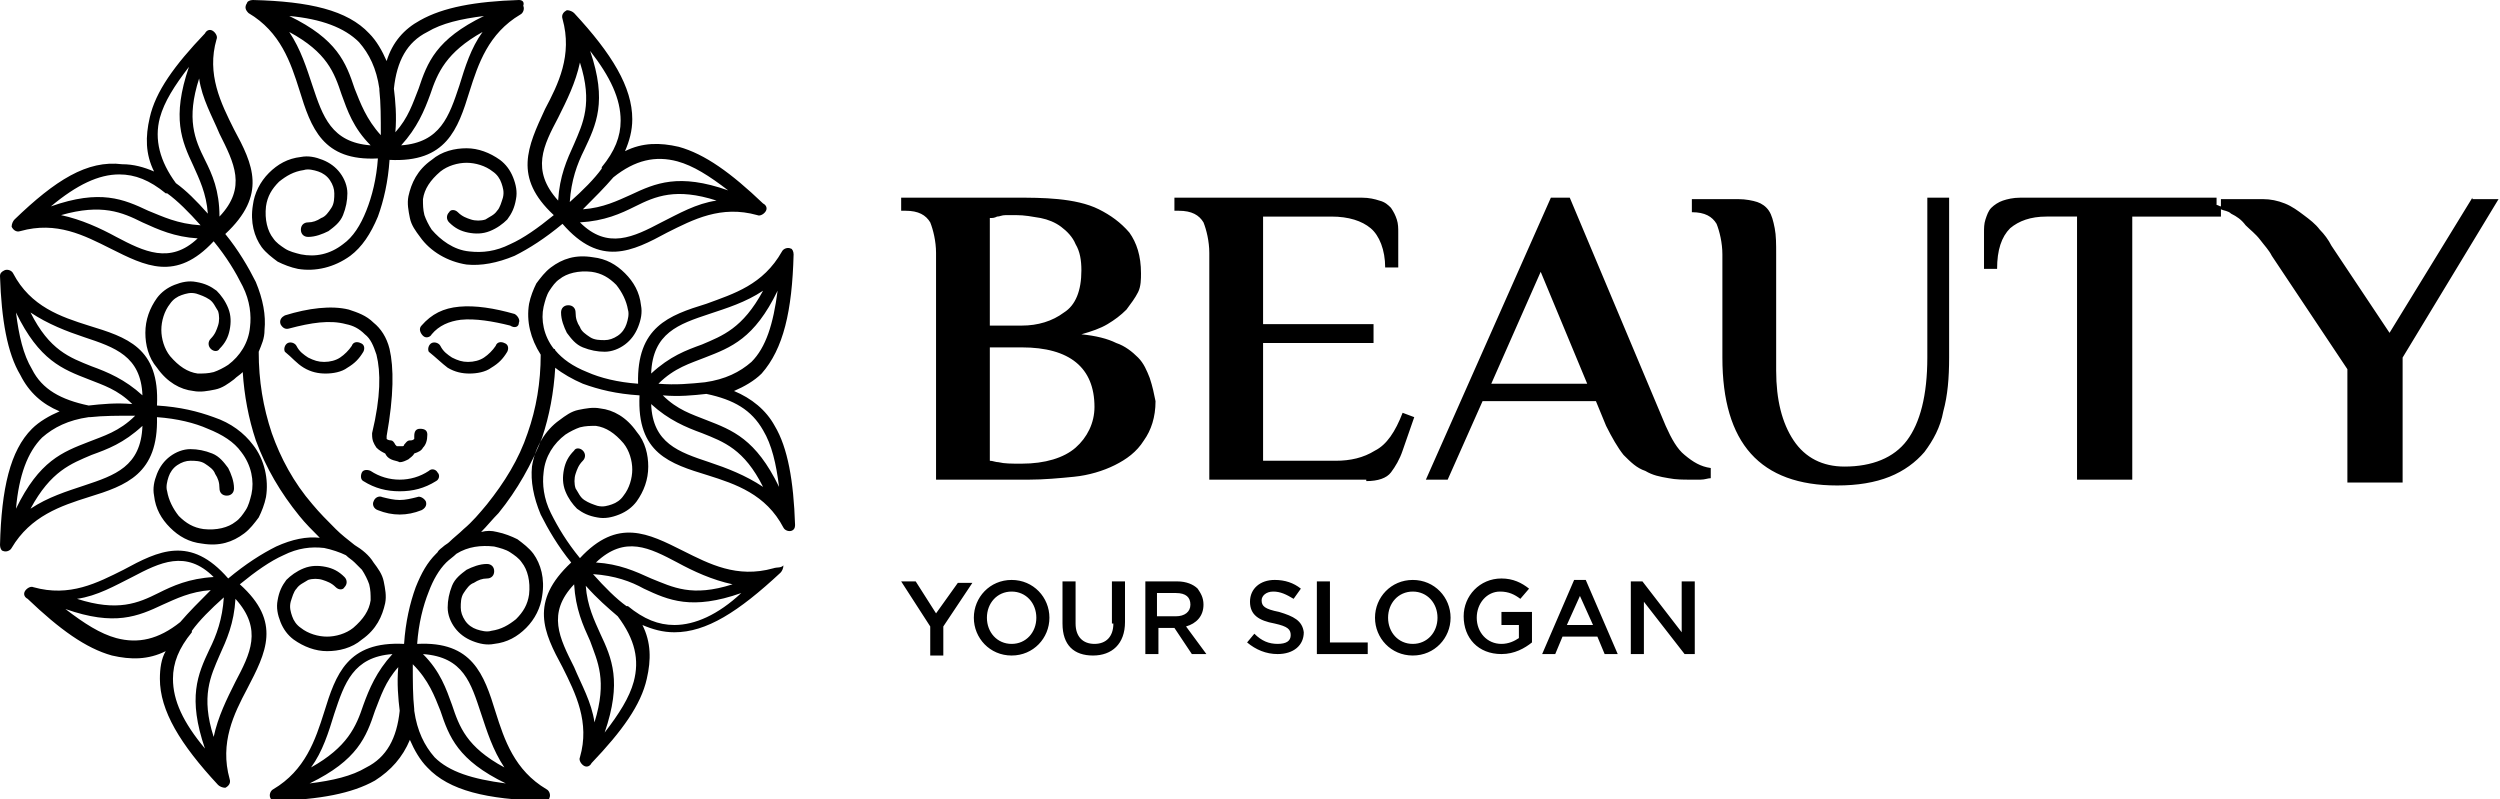 <svg xmlns="http://www.w3.org/2000/svg" xmlns:xlink="http://www.w3.org/1999/xlink" id="Layer_1" x="0px" y="0px" viewBox="0 0 172 55" style="enable-background:new 0 0 172 55;" xml:space="preserve"><style type="text/css">	.st0{fill-rule:evenodd;clip-rule:evenodd;}</style><g>	<g>		<path class="st0" d="M30.8,25.3c0.5,0.3,1,0.4,1.5,0.4s1.1-0.1,1.5-0.4c0.5-0.3,0.8-0.6,1.1-1.1c0.1-0.2,0.1-0.5-0.2-0.6   c-0.2-0.1-0.5-0.1-0.6,0.2c-0.2,0.3-0.5,0.6-0.8,0.8c-0.3,0.2-0.7,0.3-1.1,0.3c-0.4,0-0.7-0.1-1.1-0.3c-0.3-0.2-0.6-0.4-0.8-0.8   c-0.1-0.2-0.4-0.3-0.6-0.2c-0.2,0.1-0.3,0.4-0.2,0.6C30,24.6,30.4,25,30.8,25.3z M35.7,22.2c0.1-0.2-0.1-0.5-0.3-0.6   c-1.4-0.4-2.7-0.6-3.8-0.5c-1.1,0.1-1.9,0.5-2.6,1.3c-0.2,0.2-0.1,0.5,0.1,0.7c0.2,0.2,0.5,0.1,0.6-0.1c0.5-0.6,1.2-0.9,2-1   c1-0.1,2.2,0.1,3.4,0.4C35.4,22.6,35.7,22.5,35.7,22.2z M38.1,14.8c-1.1,0.9-2.1,1.6-3,2c-1,0.5-1.9,0.6-2.8,0.5l0,0   c-1.1-0.1-2-0.8-2.6-1.5c-0.2-0.3-0.4-0.7-0.5-1c-0.1-0.4-0.1-0.7-0.1-1.1c0.1-0.7,0.5-1.3,1.2-1.9c0.5-0.4,1.2-0.6,1.8-0.6   c0.6,0,1.3,0.2,1.8,0.6l0,0c0.3,0.2,0.5,0.5,0.6,0.8c0.1,0.3,0.2,0.6,0.1,1c-0.1,0.3-0.2,0.7-0.4,0.9c-0.2,0.3-0.5,0.4-0.8,0.6   c-0.3,0.1-0.7,0.1-1,0c-0.3-0.1-0.6-0.2-0.9-0.5c-0.2-0.2-0.5-0.2-0.6,0c-0.2,0.2-0.2,0.5,0,0.7c0.4,0.4,0.8,0.6,1.3,0.7   c0.5,0.1,1,0.1,1.5-0.1c0.5-0.2,0.9-0.5,1.2-0.8c0.3-0.4,0.5-0.8,0.6-1.4c0.1-0.5,0-1-0.2-1.5c-0.2-0.5-0.5-0.9-0.9-1.2l0,0   c-0.7-0.5-1.5-0.8-2.3-0.8c-0.8,0-1.7,0.2-2.4,0.8c-1,0.7-1.4,1.6-1.6,2.5l0,0c-0.1,0.5,0,1,0.1,1.5c0.1,0.5,0.4,0.9,0.7,1.3   c0.7,1,1.9,1.7,3.2,1.9l0,0c1,0.1,2.1-0.1,3.3-0.6c1-0.5,2.1-1.2,3.3-2.2c2.6,3,4.8,1.9,7.2,0.6c1.8-0.9,3.7-1.9,6.2-1.2   c0.2,0.1,0.5-0.1,0.6-0.3c0.1-0.2,0-0.4-0.2-0.5c-2.2-2.1-4-3.4-5.8-3.9c-1.3-0.3-2.5-0.3-3.7,0.3c0.3-0.7,0.5-1.4,0.5-2.2   c0-2.2-1.4-4.5-4-7.3c-0.1-0.1-0.3-0.2-0.5-0.2c-0.2,0.1-0.4,0.3-0.3,0.6c0.7,2.5-0.3,4.5-1.2,6.2C36.3,10.1,35.3,12.2,38.1,14.8z    M45.5,15.3c-1.9,1-3.7,1.9-5.6,0c1.7-0.1,2.8-0.6,3.8-1.1c1.4-0.7,2.8-1.3,5.6-0.4C47.9,14,46.7,14.7,45.5,15.3z M46.6,11.1   c1.1,0.3,2.2,1,3.5,2c-3.4-1.2-5-0.5-6.7,0.3c-0.9,0.4-1.9,0.9-3.3,1c0.8-0.8,1.5-1.5,2.1-2.2C43.7,11,45.1,10.7,46.6,11.1z    M42.7,8.3c0,1.1-0.4,2.1-1.3,3.2c0,0,0,0,0,0.1c-0.5,0.7-1.3,1.5-2.2,2.3c0.1-1.5,0.5-2.6,1-3.6C41,8.6,41.8,7,40.6,3.5   C42,5.3,42.7,6.8,42.7,8.3z M38.4,8.1c0.6-1.2,1.2-2.4,1.5-3.8c0.9,2.8,0.2,4.2-0.4,5.6c-0.5,1.1-1,2.2-1.1,3.9   C36.5,11.7,37.4,10,38.4,8.1z M20.9,25.3c0.5,0.3,1,0.4,1.5,0.4s1.1-0.1,1.5-0.4c0.5-0.3,0.8-0.6,1.1-1.1c0.1-0.2,0.1-0.5-0.2-0.6   c-0.2-0.1-0.5-0.1-0.6,0.2c-0.2,0.3-0.5,0.6-0.8,0.8c-0.3,0.2-0.7,0.3-1.1,0.3c-0.4,0-0.7-0.1-1.1-0.3c-0.3-0.2-0.6-0.4-0.8-0.8   c-0.1-0.2-0.4-0.3-0.6-0.2c-0.2,0.1-0.3,0.4-0.2,0.6C20.1,24.6,20.4,25,20.9,25.3z M30.1,32.5c-0.1-0.2-0.4-0.3-0.6-0.1   c-0.6,0.4-1.3,0.6-2,0.6c-0.7,0-1.4-0.2-2-0.6c-0.2-0.1-0.5-0.1-0.6,0.1c-0.1,0.2-0.1,0.5,0.1,0.6c0.8,0.5,1.6,0.7,2.5,0.7   c0.9,0,1.7-0.2,2.5-0.7C30.2,33,30.3,32.7,30.1,32.5z M26.8,24c-0.2-0.8-0.6-1.4-1.1-1.8c-0.5-0.5-1.1-0.7-1.7-0.9   c-1.2-0.3-2.8-0.1-4.4,0.4c-0.2,0.1-0.4,0.3-0.3,0.6c0.1,0.2,0.3,0.4,0.6,0.3c1.5-0.4,2.8-0.6,3.9-0.3c0.5,0.1,0.9,0.3,1.3,0.7   c0.4,0.3,0.6,0.8,0.8,1.4c0.3,1.2,0.3,2.9-0.3,5.4c0,0,0,0,0,0.1c0,0.4,0.1,0.6,0.3,0.9c0.2,0.2,0.4,0.3,0.6,0.4   c0.1,0.2,0.2,0.3,0.4,0.4c0.2,0.1,0.4,0.1,0.6,0.2l0,0h0l0,0l0,0h0h0h0h0h0l0,0l0,0h0l0,0c0.2,0,0.4-0.1,0.6-0.2   c0.1-0.1,0.3-0.2,0.4-0.4c0.3-0.1,0.5-0.2,0.6-0.4c0.2-0.2,0.3-0.5,0.3-0.9c0-0.3-0.2-0.4-0.5-0.4c-0.3,0-0.4,0.2-0.4,0.5   c0,0.1,0,0.2,0,0.2c-0.1,0.1-0.2,0.1-0.3,0.1c-0.2,0-0.3,0.2-0.4,0.3c0,0.1-0.1,0.1-0.1,0.1c0,0-0.1,0-0.2,0c-0.1,0-0.2,0-0.2,0   c0,0-0.1-0.1-0.1-0.1c-0.1-0.2-0.2-0.3-0.3-0.3c-0.2,0-0.3-0.1-0.3-0.1c0,0,0-0.1,0-0.2C27.1,27.2,27.1,25.3,26.8,24z M28.7,34.2   c-0.4,0.1-0.8,0.2-1.2,0.2c-0.4,0-0.8-0.1-1.2-0.2c-0.2-0.1-0.5,0-0.6,0.3c-0.1,0.2,0,0.5,0.3,0.6c0.5,0.2,1,0.3,1.5,0.3   c0.5,0,1-0.1,1.5-0.3c0.2-0.1,0.4-0.3,0.3-0.6C29.2,34.3,28.9,34.1,28.7,34.2z M17.1,0.9c2.2,1.3,2.9,3.4,3.5,5.3   c0.8,2.6,1.6,4.9,5.4,4.7c-0.1,1.4-0.4,2.6-0.8,3.6c-0.4,1-0.9,1.8-1.6,2.3c-0.9,0.7-1.9,0.9-2.9,0.7c-0.4-0.1-0.8-0.2-1.1-0.4   c-0.3-0.2-0.6-0.4-0.8-0.7c-0.4-0.5-0.6-1.3-0.5-2.2c0.1-0.7,0.4-1.2,0.9-1.7c0.5-0.4,1-0.7,1.7-0.8l0,0c0.3-0.1,0.7,0,1,0.1   c0.3,0.1,0.6,0.3,0.8,0.6c0.2,0.3,0.3,0.6,0.3,0.9c0,0.3,0,0.7-0.2,1c-0.2,0.3-0.4,0.6-0.7,0.7c-0.3,0.2-0.6,0.3-0.9,0.3   c-0.3,0-0.5,0.2-0.5,0.5c0,0.3,0.2,0.5,0.5,0.5c0.5,0,1-0.2,1.4-0.4c0.4-0.3,0.8-0.6,1-1.1c0.2-0.5,0.3-1,0.3-1.5   c0-0.5-0.2-1-0.5-1.4c-0.3-0.4-0.7-0.7-1.2-0.9c-0.5-0.2-1-0.3-1.5-0.2c-0.9,0.1-1.6,0.5-2.2,1.1c-0.6,0.6-1,1.4-1.1,2.2   c-0.2,1.2,0.1,2.2,0.6,2.9c0.3,0.4,0.7,0.7,1.1,1c0.4,0.2,0.9,0.4,1.4,0.5c1.2,0.2,2.5-0.1,3.6-0.9c0.8-0.6,1.4-1.5,1.9-2.7   c0.4-1.1,0.7-2.4,0.8-3.9c3.9,0.2,4.7-2.1,5.5-4.7c0.6-1.9,1.3-4,3.5-5.3c0.2-0.1,0.3-0.4,0.2-0.6C36.1,0.1,35.9,0,35.7,0   c-3,0.1-5.2,0.5-6.8,1.4C27.8,2,27,2.9,26.6,4.2c-0.3-0.7-0.7-1.4-1.2-1.9c-1.5-1.6-4.1-2.2-8-2.3c-0.2,0-0.4,0.1-0.4,0.2   C16.8,0.5,16.9,0.7,17.1,0.9z M31.6,5.9c-0.7,2.1-1.3,3.9-4,4.1c1.1-1.2,1.6-2.4,2-3.5c0.5-1.5,1.1-2.9,3.6-4.3   C32.4,3.3,32,4.6,31.6,5.9z M29.4,2.2c1-0.6,2.3-0.9,3.9-1.1c-3.3,1.6-3.9,3.2-4.5,5c-0.4,1-0.7,2-1.6,3c0.1-1.1,0-2.2-0.1-3   C27.3,4.2,28,2.9,29.4,2.2z M21.5,5.9c-0.4-1.2-0.8-2.5-1.6-3.7c2.6,1.4,3.1,2.8,3.6,4.3c0.4,1.1,0.8,2.3,2,3.5   C22.8,9.8,22.2,8,21.5,5.9z M24.7,2.9c0.7,0.8,1.2,1.8,1.4,3.2c0,0,0,0,0,0.1c0.1,0.9,0.1,1.9,0.1,3.1c-1-1.1-1.4-2.2-1.8-3.2   c-0.6-1.8-1.2-3.4-4.5-5C22.1,1.3,23.7,1.9,24.7,2.9z M6.1,34.2c2.6-0.8,4.8-1.6,4.7-5.5c1.4,0.1,2.6,0.4,3.5,0.8   c1,0.4,1.8,0.9,2.3,1.6c0.7,0.9,0.9,2,0.7,2.9c-0.1,0.4-0.2,0.8-0.4,1.1c-0.2,0.3-0.4,0.6-0.7,0.8c-0.5,0.4-1.3,0.6-2.2,0.5   c-0.7-0.1-1.2-0.4-1.7-0.9c-0.4-0.5-0.7-1.1-0.8-1.7l0,0c-0.1-0.3,0-0.7,0.1-1c0.1-0.3,0.3-0.6,0.6-0.8c0.3-0.2,0.6-0.3,0.9-0.3   c0.3,0,0.7,0,1,0.2c0.3,0.2,0.6,0.4,0.7,0.7c0.2,0.3,0.3,0.6,0.3,1c0,0.3,0.2,0.5,0.5,0.5c0.3,0,0.5-0.2,0.5-0.5   c0-0.5-0.2-1-0.4-1.4c-0.3-0.4-0.6-0.8-1.1-1c-0.5-0.2-1-0.3-1.5-0.3c-0.5,0-1,0.2-1.4,0.5c-0.4,0.3-0.7,0.7-0.9,1.2   c-0.2,0.5-0.3,1-0.2,1.5c0.1,0.9,0.5,1.6,1.1,2.2c0.6,0.6,1.3,1,2.2,1.1c1.2,0.2,2.1-0.1,2.9-0.7c0.4-0.3,0.7-0.7,1-1.1   c0.2-0.4,0.4-0.9,0.5-1.4c0.2-1.2-0.1-2.6-0.9-3.6c-0.6-0.8-1.5-1.5-2.7-1.9c-1.1-0.4-2.3-0.7-3.9-0.8c0.2-4-2.1-4.7-4.7-5.5   c-1.9-0.6-4-1.3-5.2-3.6c-0.1-0.2-0.4-0.3-0.6-0.2C0.1,18.7,0,18.8,0,19c0.1,3,0.5,5.3,1.4,6.8C2,27,2.9,27.8,4.1,28.3   c-0.7,0.3-1.4,0.7-1.9,1.2C0.7,31,0.1,33.6,0,37.5c0,0.2,0.1,0.4,0.2,0.4c0.2,0.1,0.5,0,0.6-0.2C2.1,35.5,4.2,34.8,6.1,34.2z    M5.8,33.4c-1.2,0.4-2.5,0.8-3.7,1.6c1.4-2.6,2.8-3.1,4.2-3.7c1.1-0.4,2.2-0.8,3.5-2C9.7,32.1,7.9,32.7,5.8,33.4z M5.8,23.2   c2.1,0.7,3.9,1.3,4,4c-1.2-1.1-2.4-1.6-3.5-2c-1.5-0.6-2.9-1.1-4.2-3.7C3.3,22.3,4.6,22.8,5.8,23.2z M2.2,25.4   c-0.6-1-0.9-2.3-1.1-3.9c1.6,3.3,3.2,3.9,5,4.6c1,0.4,2,0.7,3,1.7c-1.1-0.1-2.1,0-3,0.1C4.2,27.5,2.9,26.8,2.2,25.4z M2.9,30.1   c0.8-0.7,1.8-1.2,3.2-1.4c0,0,0,0,0.1,0c0.9-0.1,1.9-0.1,3.1-0.1c-1.1,1.1-2.2,1.4-3.2,1.8c-1.8,0.7-3.4,1.3-5,4.6   C1.3,32.7,1.9,31.1,2.9,30.1z M54.6,17.5c0-0.2-0.1-0.4-0.2-0.4c-0.2-0.1-0.5,0-0.6,0.2c-1.3,2.3-3.3,2.9-5.2,3.6   c-2.6,0.8-4.8,1.6-4.7,5.5c-1.4-0.1-2.6-0.4-3.5-0.8c-1-0.4-1.7-0.9-2.2-1.5v0h0c0,0,0-0.1-0.1-0.1c-0.7-0.9-0.9-2-0.7-2.9   c0.1-0.4,0.2-0.8,0.4-1.1c0.2-0.3,0.4-0.6,0.7-0.8c0.5-0.4,1.3-0.6,2.2-0.5c0.7,0.1,1.2,0.4,1.7,0.9c0.4,0.5,0.7,1.1,0.8,1.7l0,0   c0.1,0.3,0,0.7-0.1,1c-0.1,0.3-0.3,0.6-0.6,0.8c-0.3,0.2-0.6,0.3-0.9,0.3c-0.3,0-0.7,0-1-0.2c-0.3-0.2-0.6-0.4-0.7-0.7   c-0.2-0.3-0.3-0.6-0.3-1c0-0.3-0.2-0.5-0.5-0.5c-0.3,0-0.5,0.2-0.5,0.5c0,0.5,0.2,1,0.4,1.4c0.3,0.4,0.6,0.8,1.1,1   c0.5,0.2,1,0.3,1.5,0.3c0.5,0,1-0.2,1.4-0.5c0.4-0.3,0.7-0.7,0.9-1.2c0.2-0.5,0.3-1,0.2-1.5c-0.1-0.9-0.5-1.6-1.1-2.2   c-0.6-0.6-1.3-1-2.2-1.1c-1.2-0.2-2.1,0.1-2.9,0.7c-0.4,0.3-0.7,0.7-1,1.1c-0.2,0.4-0.4,0.9-0.5,1.4c-0.2,1.2,0.1,2.4,0.8,3.5   c0,1.9-0.3,3.7-0.9,5.4c-0.6,1.8-1.6,3.4-2.8,4.9c-0.5,0.6-1,1.2-1.6,1.7c-0.3,0.3-0.7,0.6-1,0.9c-0.1,0.1-0.3,0.2-0.4,0.3   c-0.1,0.1-0.3,0.2-0.4,0.4c0,0-0.1,0.1-0.1,0.1l0,0c-0.6,0.6-1,1.3-1.4,2.3c-0.4,1.1-0.7,2.4-0.8,3.9c-3.9-0.2-4.7,2.1-5.5,4.7   c-0.6,1.9-1.3,4-3.5,5.3c-0.2,0.1-0.3,0.4-0.2,0.6c0.1,0.2,0.3,0.3,0.4,0.2c3-0.1,5.2-0.5,6.8-1.4c1.1-0.7,1.9-1.6,2.4-2.8   c0.3,0.7,0.7,1.4,1.2,1.9c1.5,1.6,4.1,2.2,8,2.3c0.2,0,0.4-0.1,0.4-0.2c0.1-0.2,0-0.5-0.2-0.6c-2.2-1.3-2.9-3.4-3.5-5.3   c-0.8-2.6-1.6-4.9-5.4-4.7c0.1-1.4,0.4-2.6,0.8-3.6c0.3-0.8,0.7-1.5,1.2-2c0.2-0.2,0.5-0.4,0.7-0.6c0.8-0.5,1.7-0.6,2.6-0.5   c0.4,0.1,0.8,0.2,1.1,0.4c0.3,0.2,0.6,0.4,0.8,0.7c0.4,0.5,0.6,1.3,0.5,2.2c-0.1,0.7-0.4,1.2-0.9,1.7c-0.5,0.4-1,0.7-1.7,0.8l0,0   c-0.3,0.1-0.7,0-1-0.1c-0.3-0.1-0.6-0.3-0.8-0.6c-0.2-0.3-0.3-0.6-0.3-0.9c0-0.3,0-0.7,0.2-1c0.2-0.3,0.4-0.6,0.7-0.7   c0.3-0.2,0.6-0.3,0.9-0.3c0.3,0,0.5-0.2,0.5-0.5c0-0.3-0.2-0.5-0.5-0.5c-0.5,0-1,0.2-1.4,0.4c-0.4,0.3-0.8,0.6-1,1.1   c-0.2,0.5-0.3,1-0.3,1.5c0,0.5,0.2,1,0.5,1.4c0.3,0.4,0.7,0.7,1.2,0.9c0.5,0.2,1,0.3,1.5,0.2c0.9-0.1,1.6-0.5,2.2-1.1   c0.6-0.6,1-1.4,1.1-2.2c0.2-1.2-0.1-2.2-0.6-2.9c-0.3-0.4-0.7-0.7-1.1-1c-0.4-0.2-0.9-0.4-1.4-0.5c-0.4-0.1-0.7-0.1-1.1,0   c0.4-0.4,0.8-0.9,1.2-1.3c1.3-1.6,2.3-3.4,3-5.2c0.5-1.5,0.8-3.1,0.9-4.8c0.5,0.4,1.2,0.8,1.9,1.1c1.1,0.4,2.3,0.7,3.9,0.8   c-0.2,4,2.1,4.7,4.7,5.5c1.9,0.6,4,1.3,5.2,3.6c0.1,0.2,0.4,0.3,0.6,0.2c0.2-0.1,0.2-0.3,0.2-0.4c-0.1-3-0.5-5.3-1.4-6.8   c-0.6-1.1-1.6-1.9-2.8-2.4c0.7-0.3,1.4-0.7,1.9-1.2C53.9,24,54.5,21.4,54.6,17.5z M23,49.1c0.7-2.1,1.3-3.9,4-4.1   c-1.1,1.2-1.6,2.4-2,3.5c-0.5,1.5-1.1,2.9-3.6,4.3C22.2,51.7,22.6,50.4,23,49.1z M25.2,52.8c-1,0.6-2.3,0.9-3.9,1.1   c3.3-1.6,3.9-3.2,4.5-5c0.4-1,0.7-2,1.6-3c-0.1,1.1,0,2.2,0.1,3C27.3,50.8,26.6,52.1,25.2,52.8z M33.1,49.1   c0.4,1.2,0.8,2.5,1.6,3.7c-2.6-1.4-3.1-2.8-3.6-4.3c-0.4-1.1-0.8-2.3-2-3.5C31.9,45.2,32.4,47,33.1,49.1z M30.3,48.9   c0.6,1.8,1.2,3.4,4.5,5c-2.3-0.3-3.9-0.8-4.9-1.8c-0.7-0.8-1.2-1.8-1.4-3.2c0,0,0,0,0-0.1c-0.1-0.9-0.1-1.9-0.1-3.1   C29.5,46.8,29.9,47.9,30.3,48.9z M48.8,21.6c1.2-0.4,2.5-0.8,3.7-1.6c-1.4,2.6-2.8,3.1-4.2,3.7c-1.1,0.4-2.2,0.8-3.5,2   C44.9,22.9,46.7,22.3,48.8,21.6z M48.8,31.8c-2.1-0.7-3.9-1.3-4-4c1.2,1.1,2.4,1.6,3.5,2c1.5,0.6,2.9,1.1,4.2,3.7   C51.3,32.7,50,32.2,48.8,31.8z M52.5,29.6c0.6,1,0.9,2.3,1.1,3.9c-1.6-3.3-3.2-3.9-5-4.6c-1-0.4-2-0.7-3-1.7c1.1,0.1,2.1,0,3-0.1   C50.5,27.5,51.7,28.2,52.5,29.6z M48.5,26.3C48.5,26.3,48.5,26.3,48.5,26.3c-1,0.1-2,0.2-3.2,0.1c1.1-1.1,2.2-1.4,3.2-1.8   c1.8-0.7,3.4-1.3,5-4.6c-0.3,2.3-0.8,3.9-1.8,4.9C50.9,25.6,49.9,26.1,48.5,26.3z M16.5,40.2c1.1-0.9,2.1-1.6,3-2   c1-0.5,1.9-0.6,2.8-0.5c0.5,0.1,1.1,0.3,1.5,0.5c0.2,0.2,0.4,0.3,0.6,0.5c0.2,0.2,0.3,0.3,0.5,0.5c0.2,0.3,0.4,0.7,0.5,1   c0.1,0.4,0.1,0.7,0.1,1.1c-0.1,0.7-0.5,1.3-1.2,1.9c-0.5,0.4-1.2,0.6-1.8,0.6c-0.6,0-1.3-0.2-1.8-0.6l0,0   c-0.3-0.2-0.5-0.5-0.6-0.8c-0.1-0.3-0.2-0.6-0.1-1c0.1-0.3,0.2-0.7,0.4-0.9c0.2-0.3,0.5-0.4,0.8-0.6c0.3-0.1,0.7-0.1,1,0   c0.3,0.1,0.6,0.2,0.9,0.5c0.2,0.2,0.5,0.2,0.6,0c0.2-0.2,0.2-0.5,0-0.7c-0.4-0.4-0.8-0.6-1.3-0.7c-0.5-0.1-1-0.1-1.5,0.1   c-0.5,0.2-0.9,0.5-1.2,0.8c-0.3,0.4-0.5,0.8-0.6,1.4c-0.1,0.5,0,1,0.2,1.5c0.2,0.5,0.5,0.9,0.9,1.2l0,0c0.7,0.5,1.5,0.8,2.3,0.8   c0.8,0,1.7-0.2,2.4-0.8c1-0.7,1.4-1.6,1.6-2.5l0,0c0.1-0.5,0-1-0.1-1.5c-0.1-0.5-0.4-0.9-0.7-1.3c-0.3-0.5-0.8-0.9-1.3-1.2   c-0.5-0.4-0.9-0.7-1.3-1.1c-0.6-0.6-1.1-1.1-1.6-1.7c-1.3-1.5-2.2-3.2-2.8-4.9c-0.6-1.8-0.9-3.6-0.9-5.6c0.2-0.5,0.4-0.9,0.4-1.5   c0.1-1-0.1-2.1-0.6-3.3c-0.5-1-1.2-2.2-2.1-3.3c2.9-2.7,1.9-4.8,0.6-7.2c-0.9-1.8-1.9-3.8-1.2-6.2c0.1-0.2-0.1-0.5-0.3-0.6   c-0.2-0.1-0.4,0-0.5,0.2c-2.1,2.2-3.4,4-3.8,5.8c-0.3,1.3-0.3,2.5,0.3,3.7c-0.7-0.3-1.4-0.5-2.2-0.5C6,11,3.8,12.4,1,15.1   c-0.1,0.1-0.2,0.3-0.2,0.5c0.1,0.2,0.3,0.4,0.6,0.3c2.5-0.7,4.4,0.3,6.2,1.2c2.4,1.2,4.5,2.3,7.1-0.5c0.9,1.1,1.5,2.1,2,3.1   c0.5,1,0.6,2,0.5,2.8c-0.1,1.1-0.7,2-1.5,2.6c-0.3,0.2-0.7,0.4-1,0.5c-0.4,0.1-0.7,0.1-1.1,0.1c-0.7-0.1-1.3-0.5-1.9-1.2   c-0.4-0.5-0.6-1.2-0.6-1.8c0-0.6,0.2-1.3,0.6-1.8l0,0c0.2-0.3,0.5-0.5,0.8-0.6c0.3-0.1,0.6-0.2,1-0.1c0.3,0.1,0.6,0.2,0.9,0.4   c0.3,0.2,0.4,0.5,0.6,0.8c0.1,0.3,0.1,0.7,0,1c-0.1,0.3-0.2,0.6-0.5,0.9c-0.2,0.2-0.2,0.5,0,0.7c0.2,0.2,0.5,0.2,0.6,0   c0.4-0.4,0.6-0.8,0.7-1.3c0.1-0.5,0.1-1-0.1-1.5c-0.2-0.5-0.5-0.9-0.8-1.2c-0.4-0.3-0.8-0.5-1.4-0.6c-0.5-0.1-1,0-1.5,0.2   c-0.5,0.2-0.9,0.5-1.2,0.9l0,0c-0.5,0.7-0.8,1.5-0.8,2.4c0,0.8,0.2,1.7,0.8,2.4c0.7,1,1.6,1.5,2.5,1.6l0,0c0.5,0.1,1,0,1.5-0.1   c0.5-0.1,0.9-0.4,1.3-0.7c0.2-0.2,0.4-0.3,0.6-0.5c0.1,1.6,0.4,3.2,0.9,4.7c0.7,1.9,1.7,3.6,3,5.2c0.4,0.5,0.9,1,1.4,1.5   c-0.9-0.1-1.9,0.1-3,0.6c-1,0.5-2.1,1.2-3.3,2.2c-2.6-3-4.8-1.9-7.2-0.6c-1.8,0.9-3.7,1.9-6.2,1.2c-0.2-0.1-0.5,0.1-0.6,0.3   c-0.1,0.2,0,0.4,0.2,0.5c2.2,2.1,4,3.4,5.8,3.9c1.3,0.3,2.5,0.3,3.7-0.3C11.1,45.3,11,46,11,46.7c0,2.2,1.4,4.5,4,7.3   c0.1,0.1,0.3,0.2,0.5,0.2c0.2-0.1,0.4-0.3,0.3-0.6c-0.7-2.5,0.3-4.5,1.2-6.2C18.3,44.9,19.4,42.8,16.5,40.2z M8,16.3   c-1.1-0.6-2.4-1.2-3.8-1.5C7,14,8.4,14.6,9.8,15.3c1.1,0.5,2.2,1,3.8,1.1C11.7,18.2,9.9,17.3,8,16.3z M10.2,14.5   c-1.7-0.8-3.3-1.5-6.7-0.3C5.3,12.7,6.8,12,8.2,12c1.1,0,2.1,0.4,3.2,1.3c0,0,0,0,0.1,0c0.7,0.5,1.5,1.3,2.3,2.2   C12.2,15.4,11.2,14.9,10.2,14.5z M12.1,12.6c-1.1-1.5-1.5-3-1.1-4.5c0.3-1.1,1-2.2,2-3.5c-1.2,3.5-0.5,5.1,0.3,6.8   c0.4,0.9,0.9,1.9,1,3.3C13.5,13.8,12.8,13.1,12.1,12.6z M14.1,11c-0.7-1.4-1.3-2.8-0.4-5.6c0.2,1.4,0.9,2.6,1.4,3.8   c1,2,1.9,3.7,0,5.7C15.1,13.1,14.6,12,14.1,11z M9.1,39.7c1.9-1,3.7-1.9,5.6,0c-1.7,0.1-2.8,0.6-3.8,1.1c-1.4,0.7-2.8,1.3-5.6,0.4   C6.7,41,7.9,40.3,9.1,39.7z M8,43.9c-1.1-0.3-2.2-1-3.5-2c3.4,1.2,5,0.5,6.7-0.3c0.9-0.4,1.9-0.9,3.3-1c-0.8,0.8-1.5,1.5-2.1,2.2   C10.9,44,9.5,44.3,8,43.9z M11.9,46.7c0-1.1,0.4-2.1,1.3-3.2c0,0,0,0,0-0.1c0.5-0.7,1.3-1.5,2.2-2.3c-0.1,1.5-0.5,2.6-1,3.6   c-0.8,1.7-1.5,3.3-0.3,6.8C12.6,49.7,11.9,48.2,11.9,46.7z M16.2,46.9c-0.6,1.2-1.2,2.4-1.5,3.8c-0.9-2.8-0.2-4.2,0.4-5.6   c0.5-1.1,1-2.2,1.1-3.9C18.1,43.3,17.2,45,16.2,46.9z M53.2,39.1c-2.5,0.7-4.4-0.3-6.2-1.2c-2.4-1.2-4.5-2.3-7.1,0.5   c-0.9-1.1-1.5-2.1-2-3.1c-0.5-1-0.6-2-0.5-2.8l0,0c0.1-1.1,0.7-2,1.5-2.6c0.3-0.2,0.7-0.4,1-0.5c0.4-0.1,0.7-0.1,1.1-0.1   c0.7,0.1,1.3,0.5,1.9,1.2c0.4,0.5,0.6,1.2,0.6,1.8c0,0.6-0.2,1.3-0.6,1.8l0,0c-0.2,0.3-0.5,0.5-0.8,0.6c-0.3,0.1-0.6,0.2-1,0.1   c-0.3-0.1-0.6-0.2-0.9-0.4c-0.3-0.2-0.4-0.5-0.6-0.8c-0.1-0.3-0.1-0.7,0-1c0.1-0.3,0.2-0.6,0.5-0.9c0.2-0.2,0.2-0.5,0-0.7   c-0.2-0.2-0.5-0.2-0.6,0c-0.4,0.4-0.6,0.8-0.7,1.3c-0.1,0.5-0.1,1,0.1,1.5c0.2,0.5,0.5,0.9,0.8,1.2c0.4,0.3,0.8,0.5,1.4,0.6   c0.5,0.1,1,0,1.5-0.2c0.5-0.2,0.9-0.5,1.2-0.9l0,0c0.5-0.7,0.8-1.5,0.8-2.4c0-0.8-0.2-1.7-0.8-2.4c-0.7-1-1.6-1.5-2.5-1.6l0,0   c-0.5-0.1-1,0-1.5,0.1c-0.5,0.1-0.9,0.4-1.3,0.7c-1,0.7-1.7,1.9-1.9,3.2l0,0c-0.1,1,0.1,2.1,0.6,3.3c0.5,1,1.2,2.2,2.1,3.3   c-2.9,2.7-1.9,4.8-0.6,7.2c0.9,1.8,1.9,3.8,1.2,6.2c-0.1,0.2,0.1,0.5,0.3,0.6c0.2,0.1,0.4,0,0.5-0.2c2.1-2.2,3.4-4,3.8-5.8   c0.3-1.3,0.3-2.5-0.3-3.7c0.7,0.3,1.4,0.5,2.2,0.5c2.2,0,4.4-1.4,7.3-4.1c0.1-0.1,0.2-0.3,0.2-0.5C53.7,39.1,53.5,39,53.2,39.1z    M46.6,38.7c1.1,0.6,2.4,1.2,3.8,1.5c-2.8,0.9-4.1,0.2-5.6-0.4c-1.1-0.5-2.2-1-3.8-1.1C43,36.8,44.7,37.7,46.6,38.7z M40.9,49.7   c-0.2-1.4-0.9-2.6-1.4-3.8c-1-2-1.9-3.7,0-5.7c0.1,1.7,0.6,2.8,1.1,3.9C41.1,45.5,41.8,46.8,40.9,49.7z M43.6,46.9   c-0.3,1.1-1,2.2-2,3.5c1.2-3.5,0.5-5.1-0.3-6.8c-0.4-0.9-0.9-1.9-1-3.3c0.8,0.9,1.5,1.5,2.2,2.1C43.7,44,44,45.4,43.6,46.9z    M46.4,43c-1.1,0-2.1-0.4-3.2-1.3c0,0,0,0-0.1,0c-0.7-0.5-1.5-1.3-2.3-2.2c1.5,0.1,2.6,0.5,3.5,1c1.7,0.8,3.3,1.5,6.7,0.3   C49.4,42.3,47.8,43,46.4,43z M114.6,29.3l-6.6-15.7h-1.3l-8.6,19.4h1.5l2.4-5.4h7.8l0.7,1.7c0.4,0.8,0.8,1.5,1.2,2   c0.5,0.5,0.9,0.9,1.5,1.1c0.5,0.3,1,0.4,1.6,0.5c0.5,0.1,1,0.1,1.5,0.1c0.2,0,0.5,0,0.7,0c0.3,0,0.5-0.1,0.7-0.1v-0.7   c-0.7-0.1-1.2-0.4-1.8-0.9C115.4,30.9,115,30.2,114.6,29.3z M102.6,26.4l3.4-7.7l3.2,7.7H102.6z M152.5,13.6H139   c-0.5,0-0.9,0.1-1.2,0.2c-0.3,0.1-0.6,0.3-0.8,0.5c-0.2,0.2-0.3,0.5-0.4,0.8c-0.1,0.3-0.1,0.6-0.1,0.9v2.5h0.9   c0-1.3,0.3-2.2,0.9-2.8c0.6-0.5,1.4-0.8,2.5-0.8h2.1v18.1h3.8V14.9h6.1v-0.7c-0.1,0-0.2-0.1-0.3-0.1V13.6z M79.1,26   c-0.2-0.5-0.4-1-0.8-1.4c-0.4-0.4-0.9-0.8-1.5-1c-0.6-0.3-1.4-0.5-2.4-0.6c0.7-0.2,1.3-0.4,1.8-0.7c0.5-0.3,0.9-0.6,1.3-1   c0.3-0.4,0.6-0.8,0.8-1.2c0.2-0.4,0.2-0.9,0.2-1.3c0-1.2-0.3-2.1-0.8-2.8c-0.6-0.7-1.3-1.2-2.1-1.6c-0.8-0.4-1.8-0.6-2.8-0.7   c-1-0.1-2-0.1-2.9-0.1h-7.9v0.9h0.3c0.9,0,1.4,0.3,1.7,0.8c0.2,0.5,0.4,1.3,0.4,2.1v15.6h6.4c1,0,2.1-0.1,3.1-0.2   c1-0.1,2-0.4,2.8-0.8c0.8-0.4,1.5-0.9,2-1.7c0.5-0.7,0.8-1.6,0.8-2.7C79.4,27.1,79.3,26.6,79.1,26z M68.1,15c0.2,0,0.3,0,0.5-0.1   c0.2,0,0.3-0.1,0.6-0.1c0.2,0,0.4,0,0.7,0c0.6,0,1.1,0.1,1.7,0.2c0.5,0.1,1,0.3,1.4,0.6c0.4,0.3,0.8,0.7,1,1.2   c0.3,0.5,0.4,1.1,0.4,1.8c0,1.4-0.4,2.4-1.2,2.9c-0.8,0.6-1.8,0.9-2.9,0.9h-2.2V15z M74,30.8c-0.8,0.7-2.1,1.1-3.7,1.1h-0.1   c-0.6,0-1.1,0-1.5-0.1c-0.2,0-0.4-0.1-0.6-0.1v-7.8h2.2c3.3,0,5,1.4,5,4.1C75.3,29.1,74.8,30.1,74,30.8z M132.6,24.6   c0,2.6-0.5,4.5-1.4,5.7c-0.9,1.2-2.4,1.8-4.3,1.8c-1.5,0-2.7-0.6-3.5-1.8c-0.8-1.2-1.2-2.8-1.2-4.8l0-8c0-0.7,0-1.3-0.1-1.8   c-0.1-0.5-0.2-0.9-0.4-1.2c-0.2-0.3-0.5-0.5-0.8-0.6c-0.3-0.1-0.8-0.2-1.3-0.2h-3.2v0.9c0.9,0,1.4,0.3,1.7,0.8   c0.2,0.5,0.4,1.3,0.4,2.1v7.1c0,5.9,2.6,8.8,7.9,8.8c1.4,0,2.6-0.2,3.6-0.6c1-0.4,1.8-1,2.4-1.7c0.6-0.8,1.1-1.7,1.3-2.8   c0.3-1.1,0.4-2.3,0.4-3.7v-11h-1.5V24.6z M94,33.1c0.8,0,1.4-0.2,1.7-0.6c0.3-0.4,0.6-0.9,0.8-1.5l0.8-2.3l-0.8-0.3   c-0.5,1.3-1.1,2.2-1.9,2.6c-0.8,0.5-1.7,0.7-2.7,0.7h-5v-8.1h7.6v-1.3h-7.6v-7.4h4.7c1.2,0,2.1,0.3,2.7,0.8c0.6,0.5,1,1.5,1,2.7   h0.9V16c0-0.3,0-0.6-0.1-0.9c-0.1-0.3-0.2-0.5-0.4-0.8c-0.2-0.2-0.4-0.4-0.8-0.5c-0.3-0.1-0.7-0.2-1.2-0.2H80.8v0.9h0.3   c0.9,0,1.4,0.3,1.7,0.8c0.2,0.5,0.4,1.3,0.4,2.1v15.6H94z M170.1,13.6l-5.7,9.3l-4-6c-0.2-0.4-0.5-0.8-0.8-1.1   c-0.3-0.4-0.7-0.7-1.1-1c-0.4-0.3-0.8-0.6-1.3-0.8c-0.5-0.2-1-0.3-1.5-0.3h-2.9v0.7c0.2,0.1,0.5,0.1,0.7,0.3   c0.4,0.2,0.7,0.4,1,0.8c0.3,0.3,0.7,0.6,1,1c0.3,0.4,0.6,0.7,0.8,1.1l5.2,7.8v7.8h3.8v-8.6l6.6-10.9H170.1z M64.4,42.2L63,40h-1   l2,3.1v2h0.9v-2l2-3h-1L64.4,42.2z M103.2,43h1.3v0.9c-0.3,0.2-0.7,0.4-1.2,0.4c-1,0-1.7-0.8-1.7-1.8v0c0-1,0.7-1.8,1.6-1.8   c0.6,0,1,0.2,1.4,0.5l0.6-0.7c-0.5-0.4-1.1-0.7-1.9-0.7c-1.5,0-2.6,1.2-2.6,2.6v0c0,1.5,1,2.6,2.6,2.6c0.9,0,1.6-0.4,2.1-0.8v-2.1   h-2.1V43z M97.2,39.9c-1.5,0-2.6,1.2-2.6,2.6v0c0,1.4,1.1,2.6,2.6,2.6c1.5,0,2.6-1.2,2.6-2.6v0C99.8,41.1,98.7,39.9,97.2,39.9z    M98.9,42.5c0,1-0.7,1.8-1.7,1.8c-1,0-1.7-0.8-1.7-1.8v0c0-1,0.7-1.8,1.7-1.8C98.2,40.7,98.9,41.5,98.9,42.5L98.9,42.5z M88,42.1   c-1-0.2-1.2-0.4-1.2-0.8v0c0-0.3,0.3-0.6,0.8-0.6c0.5,0,0.9,0.2,1.4,0.5l0.5-0.7c-0.5-0.4-1.1-0.6-1.8-0.6c-1,0-1.7,0.6-1.7,1.5v0   c0,0.9,0.6,1.3,1.7,1.5c0.9,0.2,1.1,0.4,1.1,0.8v0c0,0.4-0.3,0.6-0.9,0.6c-0.6,0-1.1-0.2-1.6-0.7l-0.5,0.6   c0.6,0.5,1.3,0.8,2.1,0.8c1.1,0,1.8-0.6,1.8-1.5v0C89.6,42.7,89,42.4,88,42.1z M115.7,43.5L113,40h-0.8V45h0.9v-3.6l2.8,3.6h0.7   V40h-0.9V43.5z M82.8,41.6L82.8,41.6c0-0.5-0.2-0.8-0.4-1.1c-0.3-0.3-0.8-0.5-1.4-0.5h-2.2V45h0.9v-1.8h1.1l1.2,1.8h1l-1.4-1.9   C82.3,42.9,82.8,42.4,82.8,41.6z M79.6,42.5v-1.7h1.3c0.7,0,1,0.3,1,0.8v0c0,0.5-0.4,0.8-1,0.8H79.6z M108.3,39.9l-2.2,5.1h0.9   l0.5-1.2h2.4l0.5,1.2h0.9l-2.2-5.1H108.3z M107.8,43l0.9-2l0.9,2H107.8z M76.6,42.9c0,0.9-0.5,1.4-1.3,1.4c-0.8,0-1.3-0.5-1.3-1.4   V40h-0.9v2.9c0,1.5,0.8,2.2,2.1,2.2c1.3,0,2.2-0.8,2.2-2.3V40h-0.9V42.9z M91.5,40h-0.9V45h3.5v-0.8h-2.6V40z M69.6,39.9   c-1.5,0-2.6,1.2-2.6,2.6v0c0,1.4,1.1,2.6,2.6,2.6c1.5,0,2.6-1.2,2.6-2.6v0C72.2,41.1,71.1,39.9,69.6,39.9z M71.3,42.5   c0,1-0.7,1.8-1.7,1.8c-1,0-1.7-0.8-1.7-1.8v0c0-1,0.7-1.8,1.7-1.8C70.6,40.7,71.3,41.5,71.3,42.5L71.3,42.5z"></path>	</g></g></svg>